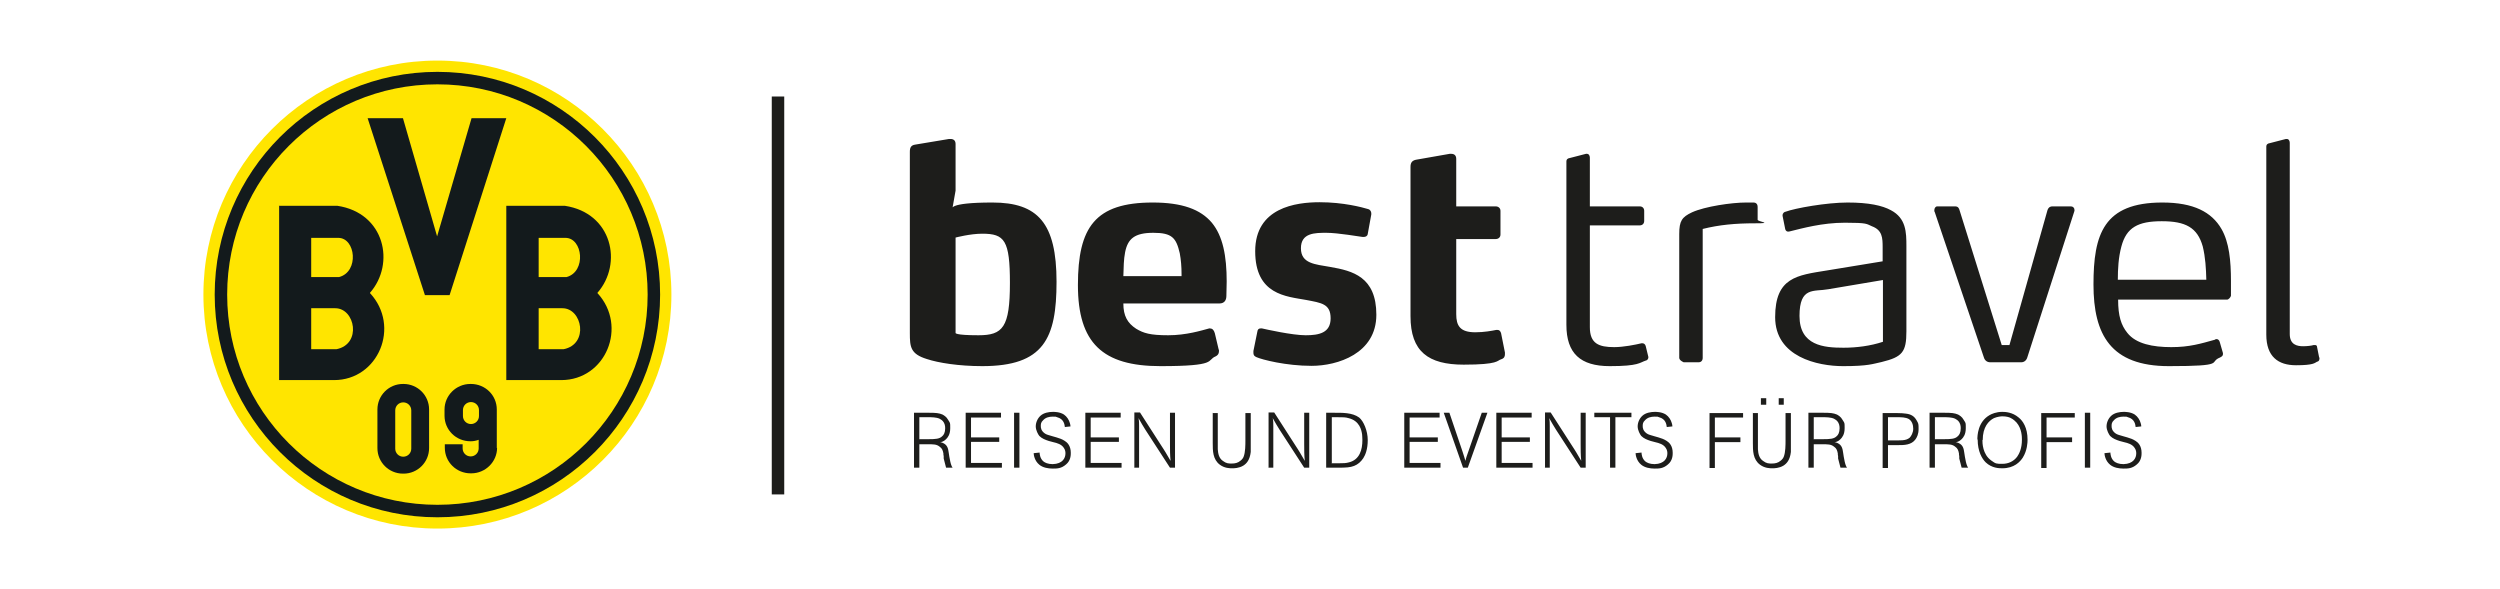 <?xml version="1.0" encoding="UTF-8"?>
<svg id="Ebene_1" xmlns="http://www.w3.org/2000/svg" version="1.1" xmlns:xlink="http://www.w3.org/1999/xlink" viewBox="0 0 841.9 198.4">
  <!-- Generator: Adobe Illustrator 29.5.1, SVG Export Plug-In . SVG Version: 2.1.0 Build 141)  -->
  <defs>
    <style>
      .st0 {
        fill: #1d1d1b;
      }

      .st1 {
        fill: none;
      }

      .st2 {
        clip-path: url(#clippath-1);
      }

      .st3 {
        fill: #131a1c;
      }

      .st4 {
        fill: #ffe500;
      }

      .st5 {
        clip-path: url(#clippath);
      }
    </style>
    <clipPath id="clippath">
      <rect class="st1" width="841.9" height="198.4"/>
    </clipPath>
    <clipPath id="clippath-1">
      <rect class="st1" width="841.9" height="198.4"/>
    </clipPath>
  </defs>
  <rect class="st0" x="259.9" y="32.5" width="4.2" height="134"/>
  <g class="st5">
    <path class="st0" d="M781,120.4l-.7-3.5c0-.6-.4-.7-.7-.7h-.5c-.5.2-2.1.4-3.5.4-2,0-4.5-.5-4.5-4.1V48.1c0-.6-.3-1.3-1-1.3h-.3l-5.4,1.4c-.7.1-1.2.4-1.2,1.2v63.3c0,7.4,4,10.3,10,10.3s6.3-.8,7.1-1.2c.3,0,.8-.3.8-1s0-.2,0-.4M743,94.2h-29.8c0-3.6.2-7.5,1.2-11.2,1.7-6.4,5.6-8.5,13.6-8.5s12,2.1,13.8,8.5c.9,3.7,1.1,7.4,1.2,11.2M751.3,94.7c0-6.9-.6-13.1-3.2-17.6-3.3-5.7-9.4-8.9-19.9-8.9-19.8,0-23.2,10.7-23.2,27.6s5.8,27.5,25.4,27.5,13.2-1.3,17.2-2.9c.6-.3,1-.6,1-1.1v-.4l-1.1-3.8c-.2-.6-.6-.9-1-.9s-.4,0-.6.2c-4.7,1.3-8.5,2.5-14.7,2.5s-11.9-1.1-14.8-4.8c-2.1-2.6-3.1-5.7-3.1-11.2h36.7c.5,0,1.2-.8,1.3-1.3v-4.9ZM698.6,71v-.3c0-.7-.5-1.2-1.2-1.2h-6.2c-1,0-1.5.6-1.7,1.3l-12.8,45.4h-2.6l-14.2-45.4c-.2-.7-.5-1.3-1.5-1.3h-6c-.6,0-1,.6-1,1.3s0,.3.1.5l16.6,49.1c.3,1,1.1,1.6,2.1,1.6h10.5c.9,0,1.7-.6,2-1.6l15.9-49.4ZM634.1,115.1c-4.2,1.4-8.9,2-13.3,2-6.6,0-14.8-.7-14.8-10.7s4.9-8.1,9.7-9l18.4-3.1v20.8ZM642,111.6v-28.7c0-4.7-.1-9.4-5.2-12.1-2.9-1.6-7.5-2.6-14.6-2.6s-17.7,1.9-20.9,3.1c-.3,0-1,.4-1,1.2v.2l.9,4.5c.2.6.6.8,1,.8s.4-.1.6-.1c4.1-1,10.8-2.9,18.5-2.9s7.2.4,9.1,1.2c3.5,1.3,3.6,3.9,3.6,7.1v4.7l-18.9,3.1c-9.9,1.6-17.3,2.3-17.3,15.7s14.3,16.5,22.9,16.5,10.1-.8,13-1.4c6.9-1.7,8.3-3.3,8.3-10.3M591.9,74v-4.3c0-1.3-.9-1.5-1.4-1.5h-2.5c-4.8,0-13.8,1.3-18.2,3.3-3.4,1.6-4.3,2.9-4.3,7.3v41.7c0,.9,1.5,1.5,1.5,1.5h5c.9,0,1.4-.6,1.4-1.5v-43.4c5.6-1.4,11-1.9,17.6-1.9s.9-.5.9-1.2M555.1,120.2l-.9-3.7c-.2-.6-.6-.9-1.1-.9h-.3c-2.1.5-6.1,1.3-9.2,1.3-5.2,0-8.2-1.2-8.2-6.7v-34.3h16.8c.9,0,1.5-.6,1.5-1.5v-3.4c0-.9-.6-1.5-1.5-1.5h-16.8v-16.4c0-.6-.3-1.3-1-1.3h-.3l-5.4,1.4c-.7.1-1.2.4-1.2,1.2v55c0,9.6,4.7,13.9,14.6,13.9s10-1.2,12.2-1.9c.4,0,.8-.6.8-1v-.2ZM506.8,118.7l-1.3-6.5c-.2-.6-.5-1.1-1.2-1.1h-.4c-1.5.3-4.1.8-7.1.8-5.1,0-6.4-2.2-6.4-6.1v-25.3h13.3c.9,0,1.6-.6,1.6-1.5v-8c0-.9-.7-1.5-1.6-1.5h-13.3v-16c0-1.2-.7-1.7-1.7-1.7h-.5l-11.4,2c-1.3.3-1.8,1-1.8,2.4v50.3c0,11.9,6,16.3,17.9,16.3s11.2-1.4,12.6-1.8c1-.3,1.3-.9,1.3-1.7v-.6ZM463.5,106c0-12.8-8-14.8-15.5-16.1-5.1-.9-9.9-1.1-9.9-6.3s4.7-5.2,8.6-5.2,11.2,1.3,12.2,1.4c.1,0,.2,0,.3,0,.7,0,1.3-.3,1.4-1l1.2-6.6v-.3c0-.6-.3-1.3-1.1-1.5-2-.6-8.3-2.3-16.3-2.3s-21.7,1.8-21.7,16.5,10.5,15.2,17.1,16.4c5.2,1,8.3,1.3,8.3,6.2s-3.9,5.7-8.4,5.7-13.4-2-14.7-2.3c-.2,0-.3,0-.5,0-.6,0-1,.3-1.1,1.2l-1.3,6.4v.6c0,1.1.7,1.3,1.1,1.5,1.8.8,9.8,2.9,18.5,2.9s21.8-4.1,21.8-17.2M397.9,93h-19.6c.1-3,.1-5.6.6-8.1.9-4.5,3.2-6.5,9.5-6.5s7.7,1.7,8.9,6.9c.4,2.2.6,4.4.6,7.1v.6ZM413.1,94.9c0-8.8-1.3-15.4-5-19.9-3.8-4.5-10-6.8-19.9-6.8-19.4,0-25.2,8.3-25.2,27.8s8.3,27.3,27.8,27.3,15.4-2,18.6-3.3c.6-.3,1.1-.8,1.1-1.7s0-.3-.1-.6l-1.3-5.5c-.3-1.1-.9-1.6-1.6-1.6s-.2,0-.3,0c-2.6.7-7.7,2.3-13.8,2.3s-8.3-.7-10.8-2.2c-2.9-1.9-4.3-4.3-4.3-8.5h32.3c1.9,0,2.4-1.3,2.4-2.6s.1-3.6.1-4.8M340.1,95.3c0,15-2.4,17.6-10.6,17.6s-7.7-.8-7.7-.8v-32.1s4.9-1.3,9-1.3c7.5,0,9.3,2.2,9.3,16.6M355.8,94.9c0-19.8-6.3-26.7-21.6-26.7s-13.5,2.2-13.5,2.2l1.1-6.2v-15.7c0-1.2-.7-1.7-1.7-1.7h-.5l-11.4,1.9c-1.4.2-1.8,1-1.8,2.4v61.1c0,4.6.2,7,5.7,8.7,3.9,1.3,10.8,2.4,18.7,2.4,20.7,0,25-9.3,25-28.4"/>
    <path class="st0" d="M708.7,152.6c0,.6.3,2.6,1.9,3.9,1.2,1,3,1.3,4.5,1.3s2.9,0,4.5-1.4c1.6-1.3,1.6-3.2,1.6-3.9,0-2.4-1.2-3.5-2-4-.9-.6-1.8-.9-2.8-1.2l-1.4-.4c-1.3-.4-1.9-.5-2.5-.9-1.3-.9-1.4-1.9-1.4-2.5s0-1.3.8-2c.8-.9,2-1.2,3.2-1.2s1,0,1.5.2c2.3.6,2.5,2.5,2.6,3.3l1.9-.2c0-.4-.1-.7-.2-1.1-.3-1.1-1-2.2-2-2.9-1.4-.9-3.2-.9-3.7-.9-1.4,0-3.1.3-4.2,1.3-1,.9-1.6,2.3-1.6,3.6s.8,2.7,1.2,3.2c.9.9,2,1.3,3.2,1.7l1.5.4c1.3.3,2.8.7,3.6,2,.5.7.5,1.5.5,1.8,0,1.5-.9,3.5-4.3,3.6-1.6,0-2.6-.5-3.1-.9-1.2-1-1.3-2.6-1.3-3l-1.9.2ZM702.1,157.5h1.8v-18.5h-1.8v18.5ZM697.8,147.3h-8.6v-6.7h9.5v-1.5h-11.3v18.5h1.8v-8.7h8.6v-1.5ZM667.7,148.2c0-4.4,2-6.5,3.8-7.4,1.2-.5,2.4-.6,2.8-.6,1.4,0,2.3.3,2.7.5,1.1.5,1.8,1.3,2.1,1.6,1.8,2.1,1.8,4.9,1.8,5.8,0,2.9-.9,4.7-1.6,5.7-1.2,1.6-3,2.4-5,2.4s-2.2,0-3.7-1.1c-3-2.1-3-6-3-6.9M666,148c0,4.1,1.5,6.5,2.7,7.7,2.1,2,4.6,2,5.6,2,4,0,6-2.2,6.9-3.6,1.5-2.4,1.6-5.1,1.6-6,0-4.1-1.6-6.4-3-7.5-2.1-1.8-4.5-1.9-5.5-1.9-2.1,0-3.6.7-4.3,1.1-4,2.3-4.1,7-4.1,8.2M651.6,148v-7.5h2.9c1.2,0,2.8,0,3.9.5.6.3.9.6,1.1.8.6.7.8,1.5.8,2.4,0,1.5-.5,2.3-1,2.7-.9.9-2.2,1-4.6,1h-3ZM649.8,139v18.5h1.8v-7.9h2.5c2.3,0,3.3,0,4.3.8.9.6,1.1,1.3,1.3,2.3,0,.3,0,.6.1.9v.8c.4,1.6.6,2.3.8,3.1h2.2c-.2-.3-.2-.3-.3-.5-.4-.9-.6-2.1-.8-3.2l-.2-1.3c-.2-1.4-.4-2.6-1.9-3.3-.4-.2-.6-.2-1-.3.4,0,1.2-.2,2-1,.6-.6,1.4-1.6,1.4-3.7s0-1.6-.7-2.8c-.6-1.1-1.4-1.5-1.9-1.8-1.2-.5-2.2-.6-4.7-.6h-5.1ZM635.8,148.3v-7.8h3.2c1.2,0,2.7,0,3.8.6,1.1.7,1.5,2,1.5,3.3s-.7,2.5-1.2,3c-1.3,1.1-3.1.9-6.3.9h-1.1ZM635.8,149.9h3.3c2.1,0,4.6,0,6-2,.4-.6,1-1.6,1-3.4s0-1.8-.7-3c-.8-1.4-1.9-2-3.5-2.2-.8-.1-1.6-.2-3.3-.2h-4.6v18.5h1.8v-7.6ZM610.8,148v-7.5h2.9c1.2,0,2.8,0,3.9.5.6.3.9.6,1.1.8.6.7.8,1.5.8,2.4,0,1.5-.5,2.3-1,2.7-.9.9-2.2,1-4.6,1h-3ZM609,139v18.5h1.8v-7.9h2.5c2.3,0,3.3,0,4.3.8.9.6,1.1,1.3,1.3,2.3,0,.3,0,.6.1.9v.8c.4,1.6.6,2.3.8,3.1h2.2c-.2-.3-.2-.3-.3-.5-.4-.9-.6-2.1-.8-3.2l-.2-1.3c-.2-1.4-.4-2.6-1.9-3.3-.4-.2-.6-.2-1-.3.4,0,1.2-.2,2-1,.6-.6,1.4-1.6,1.4-3.7s0-1.6-.7-2.8c-.6-1.1-1.4-1.5-1.9-1.8-1.2-.5-2.2-.6-4.7-.6h-5.1ZM599,136.3h1.7v-2.2h-1.7v2.2ZM593,136.3h1.8v-2.2h-1.8v2.2ZM590.3,139v10.2c0,2.6,0,5.5,2.4,7.3,1.6,1.2,3.4,1.2,4.1,1.2s2.3,0,3.8-.9c1.1-.7,2.2-1.9,2.5-4.6,0-.8,0-1.5,0-2.3v-10.8h-1.8v9.1c0,1.6,0,4.1-.6,5.6-.2.5-.5.9-1,1.3-.9.8-1.9,1-3,1s-1.8,0-3-.9c-1.3-.9-1.6-2.4-1.7-3.9,0-1.1,0-2.2,0-3.3v-8.9h-1.8ZM586.1,147.3h-8.6v-6.7h9.5v-1.5h-11.3v18.5h1.8v-8.7h8.6v-1.5ZM550.8,152.6c0,.6.3,2.6,1.9,3.9,1.2,1,3,1.3,4.5,1.3s2.9,0,4.5-1.4c1.6-1.3,1.6-3.2,1.6-3.9,0-2.4-1.2-3.5-2-4-.9-.6-1.8-.9-2.8-1.2l-1.4-.4c-1.3-.4-1.9-.5-2.5-.9-1.3-.9-1.4-1.9-1.4-2.5s0-1.3.8-2c.8-.9,2-1.2,3.2-1.2s1,0,1.5.2c2.3.6,2.5,2.5,2.6,3.3l1.9-.2c0-.4-.1-.7-.2-1.1-.3-1.1-1-2.2-2-2.9-1.4-.9-3.2-.9-3.7-.9-1.4,0-3.1.3-4.2,1.3-1,.9-1.6,2.3-1.6,3.6s.8,2.7,1.2,3.2c.9.9,2,1.3,3.2,1.7l1.5.4c1.3.3,2.8.7,3.6,2,.5.7.5,1.5.5,1.8,0,1.5-.9,3.5-4.3,3.6-1.6,0-2.6-.5-3.1-.9-1.2-1-1.3-2.6-1.3-3l-1.9.2ZM549.4,140.5v-1.5h-12.5v1.5h5.3v17h1.8v-17h5.4ZM520.2,157.5h1.7v-9.6c0-1.2,0-2.5,0-3.7,0-.2,0-.5,0-.7,0-.9,0-1.8-.2-2.7.4.7.8,1.4,1.2,2.1.4.6.7,1.2,1.1,1.8l8.3,12.8h1.7v-18.5h-1.7v10.5c0,1.9,0,3.8.2,5.7-.6-1-1.1-1.9-1.7-2.9-.4-.7-.9-1.4-1.4-2.2l-7.2-11.2h-1.9v18.5ZM516.1,155.9h-10.4v-7.1h9.5v-1.5h-9.5v-6.7h10.1v-1.6h-11.9v18.5h12.2v-1.5ZM486.2,139l6.5,18.5h1.6l6.6-18.5h-1.9l-4.5,13c-.4,1.1-.8,2.2-1,3.2-.3-1.1-.7-2.2-1-3.2l-4.4-13h-1.9ZM485.1,155.9h-10.4v-7.1h9.5v-1.5h-9.5v-6.7h10.1v-1.6h-11.9v18.5h12.2v-1.5ZM448.5,155.9v-15.4h1.8c2,0,2.8,0,3.8.3,3.8.9,4.4,4.1,4.6,5.5,0,.3.1,1,.1,1.9,0,3.2-.9,6.6-4.5,7.5-1.1.3-1.9.3-3,.3h-2.9ZM446.7,157.5h3.9c2.8,0,4.1-.1,5.4-.6,1.3-.5,2.3-1.4,3.1-2.6.7-1.1,1.5-3,1.5-6.1s-1.4-6.4-2.9-7.6c-2.3-1.7-5.8-1.6-8.5-1.6h-2.6v18.5ZM427.1,157.5h1.7v-9.6c0-1.2,0-2.5,0-3.7,0-.2,0-.5,0-.7,0-.9,0-1.8-.2-2.7.4.7.8,1.4,1.2,2.1.4.6.7,1.2,1.1,1.8l8.3,12.8h1.7v-18.5h-1.7v10.5c0,1.9,0,3.8.2,5.7-.6-1-1.1-1.9-1.7-2.9-.4-.7-.9-1.4-1.4-2.2l-7.2-11.2h-1.9v18.5ZM408.4,139v10.2c0,2.6,0,5.5,2.4,7.3,1.6,1.2,3.4,1.2,4.1,1.2s2.3,0,3.8-.9c1.1-.7,2.2-1.9,2.5-4.6,0-.8,0-1.5,0-2.3v-10.8h-1.8v9.1c0,1.6,0,4.1-.6,5.6-.2.5-.5.9-1,1.3-.9.8-1.9,1-3,1s-1.8,0-3-.9c-1.3-.9-1.6-2.4-1.7-3.9,0-1.1,0-2.2,0-3.3v-8.9h-1.8ZM381.9,157.5h1.7v-9.6c0-1.2,0-2.5,0-3.7,0-.2,0-.5,0-.7,0-.9,0-1.8-.2-2.7.4.7.8,1.4,1.2,2.1.4.6.7,1.2,1.1,1.8l8.3,12.8h1.7v-18.5h-1.7v10.5c0,1.9,0,3.8.2,5.7-.6-1-1.1-1.9-1.7-2.9-.4-.7-.9-1.4-1.4-2.2l-7.2-11.2h-1.9v18.5ZM377.7,155.9h-10.4v-7.1h9.5v-1.5h-9.5v-6.7h10.1v-1.6h-11.9v18.5h12.2v-1.5ZM348.1,152.6c0,.6.3,2.6,1.9,3.9,1.2,1,3,1.3,4.5,1.3s2.9,0,4.5-1.4c1.6-1.3,1.6-3.2,1.6-3.9,0-2.4-1.2-3.5-2-4-.9-.6-1.8-.9-2.8-1.2l-1.4-.4c-1.3-.4-1.9-.5-2.5-.9-1.3-.9-1.4-1.9-1.4-2.5s0-1.3.8-2c.8-.9,2-1.2,3.2-1.2s1,0,1.5.2c2.3.6,2.5,2.5,2.6,3.3l1.9-.2c0-.4-.1-.7-.2-1.1-.3-1.1-1-2.2-2-2.9-1.4-.9-3.2-.9-3.7-.9-1.4,0-3.1.3-4.2,1.3-1,.9-1.6,2.3-1.6,3.6s.8,2.7,1.2,3.2c.9.9,2,1.3,3.2,1.7l1.5.4c1.3.3,2.8.7,3.6,2,.5.7.5,1.5.5,1.8,0,1.5-.9,3.5-4.3,3.6-1.6,0-2.6-.5-3.1-.9-1.2-1-1.3-2.6-1.3-3l-1.9.2ZM341.5,157.5h1.8v-18.5h-1.8v18.5ZM337.4,155.9h-10.4v-7.1h9.5v-1.5h-9.5v-6.7h10.1v-1.6h-11.9v18.5h12.2v-1.5ZM309.6,148v-7.5h2.9c1.2,0,2.8,0,3.9.5.6.3.9.6,1.1.8.6.7.8,1.5.8,2.4,0,1.5-.5,2.3-1,2.7-.9.9-2.2,1-4.6,1h-3ZM307.8,139v18.5h1.8v-7.9h2.5c2.3,0,3.3,0,4.3.8.9.6,1.1,1.3,1.3,2.3,0,.3,0,.6.1.9v.8c.4,1.6.6,2.3.8,3.1h2.2c-.2-.3-.2-.3-.3-.5-.4-.9-.6-2.1-.8-3.2l-.2-1.3c-.2-1.4-.4-2.6-1.9-3.3-.4-.2-.6-.2-1-.3.4,0,1.2-.2,2-1,.6-.6,1.4-1.6,1.4-3.7s0-1.6-.7-2.8c-.6-1.1-1.4-1.5-1.9-1.8-1.2-.5-2.2-.6-4.7-.6h-5.1Z"/>
    <path class="st4" d="M68.5,99.2c0-43.5,35.3-78.8,78.8-78.8s78.8,35.3,78.8,78.8-35.3,78.8-78.8,78.8-78.8-35.3-78.8-78.8"/>
    <path class="st3" d="M72.3,99.2c0-41.4,33.6-75,75-75s75,33.6,75,75-33.6,75-75,75-75-33.6-75-75"/>
    <path class="st4" d="M76.5,99.2c0-39.1,31.7-70.8,70.8-70.8s70.8,31.7,70.8,70.8-31.7,70.8-70.8,70.8-70.8-31.7-70.8-70.8"/>
    <path class="st3" d="M138.5,151.1c0,1.5-1.2,2.7-2.7,2.7h0c-1.5,0-2.7-1.2-2.7-2.7v-12.9c0-1.5,1.2-2.7,2.7-2.7h0c1.5,0,2.7,1.2,2.7,2.7v12.9ZM144.5,150.9v-13c0-4.8-3.9-8.6-8.6-8.6h-.2c-4.8,0-8.6,3.9-8.6,8.6v13c0,4.8,3.9,8.6,8.6,8.6h.2c4.8,0,8.6-3.9,8.6-8.6"/>
  </g>
  <polygon class="st3" points="123.8 39.8 143.1 99.4 151.4 99.4 170.5 39.8 158.8 39.8 147.2 79.6 135.7 39.8 123.8 39.8"/>
  <g class="st2">
    <path class="st3" d="M94,69.2v58.8h18.5c14.9,0,22.5-18.1,12.1-29.3,0,0,0,0,0,0s0-.1,0-.1c8.6-9.8,5-26.9-11-29.3h-19.7ZM104.8,93.3v-13.2h9.1c5.9,0,7.1,11.4.3,13.2h-9.5ZM104.8,117.6v-13.8h8.1c6.7,0,9,12.1.4,13.8h-8.4Z"/>
    <path class="st3" d="M170.5,69.2v58.8h18.5c15,0,22.5-18.1,12.2-29.3,0,0,0,0,0,0s0-.1,0-.1c8.6-9.8,5-26.9-11-29.3h-19.7ZM181.4,93.3v-13.2h9c5.9,0,7.1,11.4.4,13.2h-9.4ZM181.4,117.6v-13.8h8c6.7,0,9,12.1.4,13.8h-8.4Z"/>
    <path class="st3" d="M161.3,138.1v2c0,1.5-1.2,2.7-2.7,2.7h0c-1.5,0-2.7-1.2-2.7-2.7v-1.3h0v-.7c0-1.5,1.2-2.7,2.7-2.7h0c1.5,0,2.7,1.2,2.7,2.7M167.3,150.9v-13c0-4.8-3.9-8.6-8.7-8.6h-.2c-4.8,0-8.7,3.9-8.7,8.6v2.1c0,4.8,3.9,8.6,8.7,8.6h.2c.9,0,1.8-.2,2.6-.5v2.9c0,1.5-1.2,2.7-2.7,2.7h0c-1.5,0-2.7-1.2-2.7-2.7v-1.4h-6v1.2c0,4.8,3.9,8.6,8.7,8.6h.2c4.8,0,8.7-3.9,8.7-8.6"/>
  </g>
</svg>